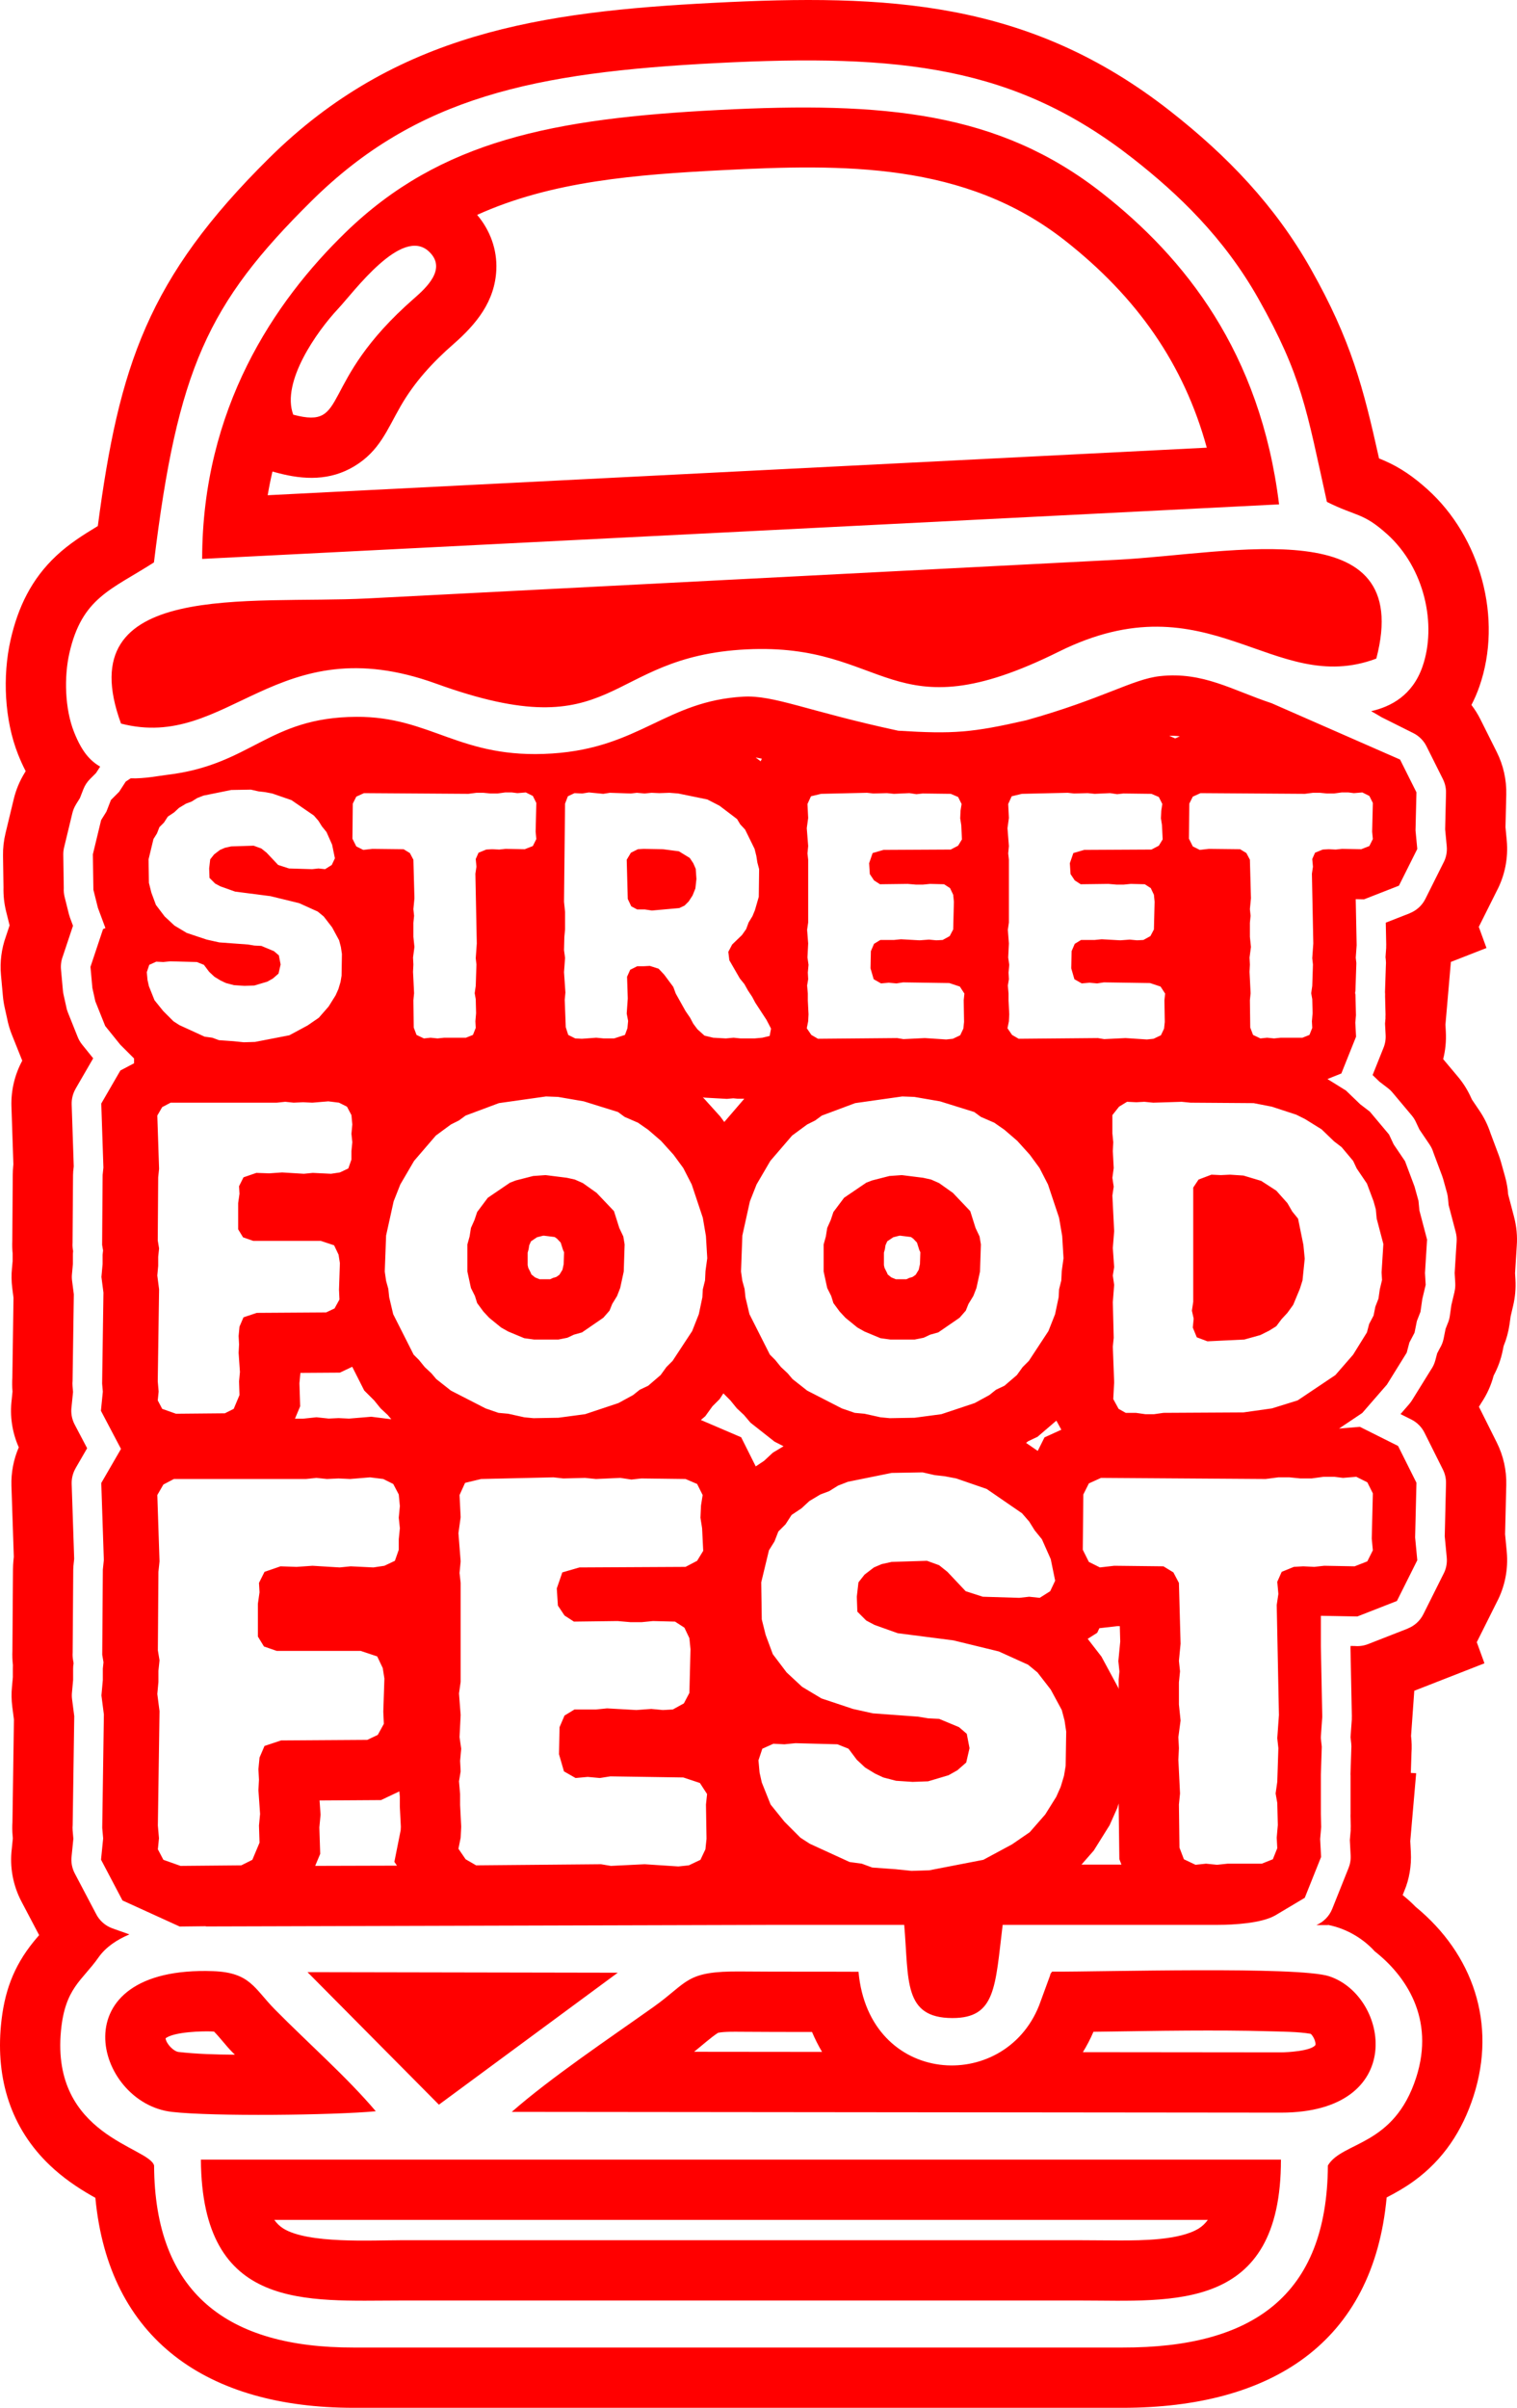 <?xml version="1.0" encoding="UTF-8"?> <!-- Creator: CorelDRAW 2018 (64-Bit) --> <svg xmlns="http://www.w3.org/2000/svg" xmlns:xlink="http://www.w3.org/1999/xlink" xml:space="preserve" width="100%" height="100%" style="shape-rendering:geometricPrecision; text-rendering:geometricPrecision; image-rendering:optimizeQuality; fill-rule:evenodd; clip-rule:evenodd" viewBox="0 0 17094.44 27123.35"> <defs> <style type="text/css"> <![CDATA[ .fil0 {fill:red} ]]> </style> </defs> <g id="Слой_x0020_1">  <path class="fil0" d="M16580.93 7941.08c38.69,50.59 72.79,105.06 101.61,162.77l184.34 368.81c73.63,147.35 110.56,312.09 106.61,476.77l-8.81 368.46 14.24 149.88c18.6,196.39 -21.28,396.3 -113.73,570.42l-195.68 391.43c-1.91,3.73 -3.81,7.47 -5.71,11.2l86.6 238.1 -401.02 156.93 -61.23 706.34 4.37 82.94c5.49,104.57 -5.29,208.93 -30.09,305.68l166.3 198.07c60.74,72.37 111.05,152.98 149.45,239.23l8.53 18.25 85.68 126.7c52.92,78.29 94.64,163.62 123.88,253.32l91.61 244.09c10.21,27.34 19.16,55.04 27.06,83.15l45.02 160.94c18.75,67.23 30.44,136.28 33.4,186.03l1.41 14.45 66.03 250.99c28.61,108.87 38.97,222.39 31.07,325.55l-19.37 310.26 4.22 71.8c5.78,97.95 -2.75,196.25 -25.08,291.8l-28.4 120.99 -13.32 93.22c-11.91,83.5 -34.17,165.31 -66.31,243.25l-9.72 48.55c-19.87,99.35 -54.4,195.12 -102.53,284.04 -28.46,108.24 -74.69,210.98 -136.7,304.06l-29.31 47.28 201.6 403.27c73.63,147.42 110.63,312.23 106.61,476.98l-13.39 555.12 18.82 197.66c18.67,196.24 -21.21,396.15 -113.52,570.27l-218.58 437.24c-1.91,3.8 -3.81,7.54 -5.71,11.27l86.53 238.03 -790.69 309.35 -36.43 509.95 1.06 9.37c6.55,59.41 7.89,119.44 3.87,179.05l-7.4 226.9 60.04 3.74 -66.45 764.47 6.63 126.13c8.03,152.91 -18.75,305.47 -73.36,434.49l-19.02 47.5c51.65,41.22 100.69,85.54 146.63,132.68 646.24,530.74 915.13,1313.82 652.65,2129.95 -125.64,390.59 -339.64,717.9 -673.93,959.66 -97.59,70.61 -199.27,129.02 -305.67,183.85 -151.93,1639.15 -1300.44,2369.59 -2976.66,2369.59l-8664.59 0c-1650.01,0 -2759.77,-770.11 -2909.79,-2365.72 -14.23,-7.68 -28.18,-15.29 -41.5,-22.97 -169.75,-97.38 -328.23,-207.1 -470.36,-342.39 -443.5,-421.94 -608.6,-974.74 -552.02,-1577.36 34.32,-365.08 136.35,-656.31 367.76,-942.05 20.01,-24.73 41.29,-49.25 62.64,-73.92l-199.06 -378.18c-96.05,-182.44 -134.24,-390.17 -109.22,-594.59l11.84 -118.17 -2.61 -30.15c-4.44,-50.74 -5.08,-101.83 -1.83,-152.63l16.77 -1154.71 -18.47 -143.33c-10,-77.58 -10.92,-156.22 -3.66,-224.64l9.87 -108.94 0 -96.33c0,-13.53 0.28,-27.13 0.84,-40.65 -6.2,-53.28 -8.1,-106.97 -5.78,-160.52l6.42 -921.33c0.21,-32 1.97,-63.92 5.14,-95.7l4.23 -41.99 -26.64 -798.44c-4.93,-149.04 23.75,-298.21 82.66,-434.84 -74.41,-167.22 -102.25,-352.05 -80.05,-534.27l9.44 -94.07 -0.21 -2.11c-4.37,-50.67 -5,-101.68 -1.76,-152.49l13.1 -902.09 -13.6 -105.49c-10,-77.44 -10.92,-156.08 -3.73,-224.5l7.47 -82.16 0 -72.02c0,-4.72 0,-9.51 0.07,-14.23 -4.51,-46.86 -5.78,-94.07 -3.81,-141.14l5.29 -748.7c0.21,-31.7 1.9,-63.41 5,-94.98l1.91 -19.03 -21.78 -652.43c-5.92,-178.98 36.57,-358.18 121.76,-515.53 -2.95,-7.32 -5.84,-14.58 -8.52,-21.84l-108.17 -270.45c-24.16,-60.38 -42.49,-123.03 -54.68,-186.87l-26.7 -120.14c-9.37,-42 -16,-84.63 -19.87,-127.54l-21.78 -238.53c-13.46,-147.27 5.57,-295.53 55.6,-434.56l41.5 -124.58 -38.82 -155.37c-22.27,-89.21 -32.35,-181.03 -29.95,-272.84l-5.36 -357.97c-1.26,-84.7 8.32,-169.46 28.19,-251.77l92.94 -385.44c25.16,-104.36 66.8,-204 123.18,-295.32l11.2 -18.18c-30.93,-59.47 -59.12,-121.98 -85.19,-187.44 -154.6,-387.63 -177.15,-883.21 -85.69,-1288.73 83.5,-370.37 236.34,-688.87 516.23,-950.65 144.52,-135.15 303.99,-235.91 467.25,-334.28 239.37,-1806.16 561.68,-2790.56 1930.46,-4145.04 1428.33,-1413.32 3069.32,-1649.02 5004.01,-1748.8 1960.48,-101.12 3555.03,-31.57 5151,1219.89 642.14,503.54 1180.64,1063.46 1584.47,1778.75 453.37,803.16 590.08,1334.61 767.79,2133.26 19.52,7.89 39.11,15.99 58.77,24.45 185.95,80.54 335.27,187.65 485.5,322.52 599.59,538.28 852.98,1457.92 586.48,2222.4 -25.44,72.93 -55.38,142.12 -89.63,207.59zm-2861.37 13742.3c187.72,-0.49 494.38,-18.6 648.77,-105.77l334.43 -199.27 183.98 -460.14 -10.64 -201.88 11.84 -135.58 -3.74 -148.68 0 -439.91 10.36 -315.75 -10.36 -93.16 0 -20.86 15.93 -223.51 -15.93 -794.71 0 -342.67 411.45 7.47 445.62 -174.33 229.57 -459.15 -24.45 -256.7 15.01 -616.01 -207.38 -414.76 -430.47 -215.2 -234.43 19.52 261.42 -175.32 278.27 -320.05 222.88 -359.44 30.16 -114.43 57.92 -110.14 26.35 -131.63 40.73 -104.71 20.44 -143.19 38.05 -159.95 -7.82 -133.32 23.53 -376.36 -86.39 -328.36 -10.43 -108.94 -44.74 -161.09 -106.83 -285.03 -127.89 -189.05 -52.43 -111.41 -216.18 -257.69 -108.66 -83.15 -159.75 -153.96 -209.28 -130.15 156.58 -62.65 165.87 -414.54 -8.38 -158.62 7.25 -83.08 -5.77 -230.84 -3.67 -20.65 3.6 -24.94 10.21 -311.25 -6.76 -60.24 10.07 -140.58 -10.42 -518.55 93.71 1.69 393.2 -153.83 206.81 -413.56 -19.87 -208.93 10.43 -429.13 -184.62 -369.17 -1447 -634.46 -0.14 -0.07c-439.28,-145.09 -774.2,-358.46 -1258.79,-304.98 -311.59,34.39 -640.59,254.59 -1506.33,497.06 -612.13,139.38 -817.39,156.44 -1442.77,117.68 -1029.7,-221.89 -1399.72,-403.62 -1747.81,-383.68 -869.82,49.96 -1165,576.19 -2152.29,640.31 -1042.39,67.79 -1357.23,-418.13 -2207.32,-413.06 -997.78,6.06 -1177.04,540.68 -2134.31,653.84 -67.37,7.05 -253.75,45.03 -407.22,38.55l-56.09 37.42 -73.99 114.43 -92.52 92.45 -51.09 131.42 -59.54 95.34 -93.01 385.37 5.92 399.4 50.73 202.94 84.7 228.09 -26.64 11.98 -141.77 425.26 21.7 238.52 33.33 150.02 111.05 277.56 169.9 210.69 155.16 155.17 0 54.33 -153.9 80.96 -215.55 372.41 24.03 721.7 -8.81 83.93 -5.56 786.17 10.49 62.86 -5.14 48.9 0 104.15 -13.25 145.93 22.76 176.38 -14.86 1024.56 7.96 91.39 -21.56 215.06 226.19 429.56 -222.25 383.96 28.89 868.13 -11.27 107.11 -6.7 959.45 14.1 84.84 -7.54 72.15 0 128.46 -15.72 172.85 27.63 214.22 -18.54 1277.18 10.43 119.36 -23.96 239.44 241.77 459.37 644.47 293.69 2.47 0 2.47 -0.07c52.42,-0.14 151.07,-1.27 290.24,-3.24l-0.42 2.47 6464.32 -17.62 1405.57 0c53.69,622.56 -14.17,1048.24 542.09,1049.51 490.57,1.06 481.91,-350.99 567.31,-1049.51l2420.83 0zm-11940.66 -851.36l62.29 118.31 193.01 68.5 684.85 -6.21 124.51 -62.29 80.96 -193 -6.2 -193 12.4 -130.79 -18.67 -267.69 6.27 -118.31 -6.27 -118.32 12.47 -130.71 56.02 -130.71 186.8 -62.29 971.29 -6.27 118.32 -56.02 68.49 -124.51 -6.27 -136.99 12.47 -373.53 -18.68 -118.31 -62.29 -130.72 -186.8 -62.29 -946.34 0 -143.19 -49.82 -68.49 -112.04 0 -367.33 18.67 -130.78 -6.2 -105.84 62.22 -124.51 180.6 -62.3 180.53 6.28 180.54 -12.48 305.11 18.68 124.51 -12.48 255.3 12.48 124.51 -18.68 118.31 -56.02 43.55 -124.51 0 -118.31 12.47 -124.51 -12.47 -118.31 12.47 -130.78 -12.47 -130.72 -62.22 -118.31 -112.11 -56.02 -149.39 -18.67 -224.22 18.67 -130.71 -6.2 -130.72 6.2 -118.31 -12.47 -118.31 12.47 -1488.01 0 -118.31 62.22 -68.49 118.31 24.87 747.14 -12.4 118.32 -6.27 884.12 18.67 112.04 -12.4 118.31 0 124.51 -12.47 136.99 24.87 193 -18.67 1288.81 12.47 143.18 -12.47 124.51zm3387.04 -6.2l80.9 118.31 118.31 68.49 1407.12 -12.47 112.04 18.68 379.8 -18.68 379.81 24.88 118.31 -12.41 130.71 -62.29 56.02 -118.31 12.47 -118.31 -6.2 -386.01 12.48 -118.24 -80.97 -124.58 -186.8 -62.22 -821.84 -12.47 -118.31 18.67 -136.98 -12.47 -136.91 12.47 -130.79 -74.69 -56.02 -193 6.2 -305.12 56.02 -130.71 112.11 -68.49 242.83 0 124.51 -12.48 329.99 18.68 168.05 -12.4 130.79 12.4 112.04 -6.2 124.51 -68.49 62.29 -118.32 12.47 -491.84 -12.47 -124.51 -56.02 -118.31 -105.84 -68.5 -249.02 -6.2 -124.58 12.4 -130.72 0 -143.18 -12.4 -491.92 6.2 -105.84 -68.49 -74.69 -112.04 -12.47 -193 62.29 -180.6 193 -56.02 1195.44 -6.2 130.72 -68.5 68.49 -112.11 -12.47 -255.22 -18.68 -118.31 6.27 -136.99 18.68 -118.31 -62.29 -124.51 -130.72 -56.02 -498.11 -6.2 -112.04 12.4 -124.59 -18.67 -273.89 12.47 -124.52 -12.47 -242.82 6.27 -112.11 -12.47 -815.63 18.67 -180.53 43.55 -62.29 136.98 12.47 249.1 -24.88 180.53 24.88 317.51 -12.47 130.79 12.47 112.04 0 1114.47 -18.67 130.72 18.67 242.82 -12.47 249.09 18.74 130.71 -12.47 136.99 6.2 118.31 -18.67 112.04 12.47 143.25 0 124.52 12.47 242.82 -6.27 124.51 -24.88 124.51zm4924.88 230.35l180.53 18.68 199.2 -6.21 610.16 -118.31 323.79 -174.33 199.2 -136.98 174.33 -199.21 124.51 -199.27 49.82 -112.04 37.42 -124.51 18.67 -112.11 6.2 -386.01 -18.67 -124.51 -31.14 -118.31 -124.52 -230.35 -149.45 -193.01 -105.84 -87.16 -329.99 -149.46 -510.52 -124.51 -628.83 -80.96 -261.49 -93.37 -93.44 -49.82 -99.57 -99.57 -6.27 -168.13 18.67 -161.85 68.5 -87.17 105.83 -80.96 87.24 -37.35 112.04 -24.94 398.48 -12.41 136.98 49.82 93.37 74.7 205.48 217.87 193 62.29 410.95 12.48 112.04 -12.48 118.31 12.48 118.31 -74.77 56.02 -118.24 -49.82 -242.82 -99.63 -224.15 -80.9 -99.64 -62.29 -99.63 -80.96 -93.37 -398.41 -273.97 -342.46 -118.24 -130.79 -24.94 -112.04 -12.48 -136.98 -31.07 -348.66 6.2 -491.85 99.64 -112.11 43.55 -99.63 62.29 -99.57 37.34 -124.51 74.7 -87.17 80.96 -112.11 74.69 -68.49 105.84 -80.89 80.97 -43.62 112.04 -62.29 99.63 -87.1 361.14 6.2 417.15 43.55 174.33 80.96 217.88 155.66 205.47 174.33 161.86 217.95 130.79 354.86 118.31 224.15 49.74 510.52 37.42 112.11 18.67 124.51 6.21 224.15 93.36 87.17 74.77 31.14 161.85 -37.41 161.86 -99.57 87.17 -99.64 56.02 -230.35 68.49 -174.33 6.27 -186.8 -12.47 -143.19 -37.35 -93.43 -43.62 -112.04 -68.49 -93.44 -87.16 -93.37 -124.52 -124.51 -49.81 -473.17 -12.41 -124.51 12.41 -124.58 -6.21 -124.52 56.02 -43.54 130.79 12.4 136.98 24.94 112.04 99.64 249.02 155.66 193.01 180.53 180.6 105.84 68.49 448.3 205.41 136.98 18.67 118.24 43.62 261.57 18.67zm3200.17 -242.82l49.82 130.78 130.78 62.22 118.31 -12.47 124.44 12.47 118.31 -12.47 386.08 0 124.51 -49.75 49.75 -124.51 -6.2 -118.31 12.47 -143.26 -6.27 -249.02 -18.67 -105.84 18.67 -130.71 12.47 -379.81 -12.47 -112.11 18.74 -261.49 -24.94 -1238.99 18.67 -124.51 -12.47 -136.99 49.82 -112.03 136.98 -56.02 105.84 -6.28 124.51 6.28 112.11 -12.48 342.46 6.2 143.19 -56.02 62.22 -124.51 -12.4 -130.78 12.4 -510.52 -62.22 -124.51 -124.51 -62.22 -149.46 12.4 -99.64 -12.4 -118.31 0 -136.91 18.67 -124.51 0 -124.59 -12.47 -124.51 0 -143.18 18.67 -1855.35 -12.47 -136.98 62.29 -62.29 124.51 -6.2 622.63 68.49 136.92 124.51 62.29 161.86 -18.68 554.14 6.2 112.04 68.5 62.29 118.31 18.67 684.85 -18.67 193.07 12.47 118.24 -12.47 124.51 0 249.1 18.67 180.53 -24.87 186.8 6.2 124.51 -6.2 130.72 18.67 379.8 -12.47 124.51 6.2 485.65zm-11513.29 -5038.11l50.03 95.13 155.24 55.03 550.61 -5 100.06 -50.03 65.11 -155.24 -5 -155.16 10 -105.06 -15 -215.28 5 -95.12 -5 -95.13 10 -105.06 45.03 -105.14 150.16 -50.1 780.96 -5 95.06 -45.03 55.1 -100.13 -5 -110.14 10.01 -300.32 -15.01 -95.13 -50.1 -105.13 -150.16 -50.03 -760.88 0 -115.14 -40.03 -55.04 -90.12 0 -295.32 15.01 -105.13 -5 -85.05 50.03 -100.14 145.16 -50.1 145.15 5.01 145.23 -10.01 245.29 15.01 100.06 -10.01 205.27 10.01 100.13 -15.01 95.06 -45.03 35.09 -100.13 0 -95.05 10 -100.13 -10 -95.13 10 -105.14 -10 -105.13 -50.1 -95.06 -90.06 -45.1 -120.14 -15 -180.25 15 -105.13 -5 -105.07 5 -95.13 -10 -95.12 10 -1196.36 0 -95.13 50.11 -55.03 95.05 20.01 600.72 -10 95.12 -5.01 710.79 15.01 90.12 -10 95.13 0 100.06 -10.01 110.14 20.01 155.16 -15.01 1036.19 10.01 115.14 -10.01 100.13zm4234.81 200.19l280.38 -5 300.32 -40.03 375.44 -125.14 165.17 -90.13 75.05 -60.03 95.13 -45.03 140.15 -120.14 65.11 -90.13 70.04 -70.11 220.28 -335.34 75.11 -190.19 40.03 -190.26 5 -90.12 25.01 -100.13 5.01 -105.06 20.01 -145.16 -15.01 -250.29 -35.02 -205.27 -125.15 -375.44 -95.13 -185.18 -110.13 -150.16 -140.16 -155.16 -145.15 -125.15 -115.14 -80.12 -150.17 -65.04 -75.04 -55.1 -385.45 -120.14 -290.38 -50.03 -135.15 -5.01 -530.61 75.05 -375.36 140.15 -75.12 55.11 -90.12 45.02 -170.18 125.15 -245.29 285.31 -155.16 265.3 -75.12 190.26 -85.05 385.44 -15.01 405.46 15.01 105.13 25.02 90.06 10 95.12 45.03 190.26 230.28 455.49 60.11 60.03 65.04 80.12 75.11 70.11 55.04 65.04 165.17 130.15 390.44 200.26 145.16 50.03 110.14 10.01 180.25 40.02 105.06 10.01zm280.38 -885.96l-275.38 0 -110.06 -15.08 -180.25 -75.04 -80.12 -45.03 -135.08 -110.14 -65.11 -70.11 -70.04 -95.13 -25.09 -80.04 -45.03 -90.13 -40.02 -185.18 0 -305.4 25.01 -90.05 15.01 -95.13 40.03 -90.05 30.09 -90.13 120.07 -160.24 250.29 -170.17 65.11 -25.01 195.19 -50.03 140.15 -10.08 240.29 30.09 90.12 20.01 90.13 40.02 155.16 110.14 195.19 205.27 60.11 190.18 45.03 95.13 15 90.05 -10 305.4 -40.03 185.18 -35.02 90.13 -55.1 90.12 -30.02 75.05 -70.11 80.11 -240.22 165.17 -90.12 25.02 -75.12 35.09 -100.06 20.01zm3734.23 885.96l280.31 -5 300.39 -40.03 375.37 -125.14 165.24 -90.13 75.04 -60.03 95.13 -45.03 140.16 -120.14 65.11 -90.13 70.04 -70.11 220.27 -335.34 75.05 -190.19 40.09 -190.26 5 -90.12 25.02 -100.13 5 -105.06 20.01 -145.16 -15 -250.29 -35.03 -205.27 -125.14 -375.44 -95.13 -185.18 -110.14 -150.16 -140.15 -155.16 -145.16 -125.15 -115.14 -80.12 -150.16 -65.04 -75.12 -55.1 -385.37 -120.14 -290.39 -50.03 -135.15 -5.01 -530.6 75.05 -375.44 140.15 -75.04 55.11 -90.13 45.02 -170.17 125.15 -245.29 285.31 -155.16 265.3 -75.12 190.26 -85.12 385.44 -15.01 405.46 15.01 105.13 25.01 90.06 10.08 95.12 45.03 190.26 230.28 455.49 60.03 60.03 65.04 80.12 75.12 70.11 55.1 65.04 165.17 130.15 390.45 200.26 145.16 50.03 110.13 10.01 180.18 40.02 105.14 10.01zm280.31 -885.96l-275.31 0 -110.14 -15.08 -180.18 -75.04 -80.11 -45.03 -135.16 -110.14 -65.04 -70.11 -70.11 -95.13 -25.01 -80.04 -45.03 -90.13 -40.1 -185.18 0 -305.4 25.09 -90.05 15.01 -95.13 40.02 -90.05 30.02 -90.13 120.14 -160.24 250.3 -170.17 65.11 -25.01 195.18 -50.03 140.16 -10.08 240.28 30.09 90.13 20.01 90.05 40.02 155.17 110.14 195.26 205.27 60.03 190.18 45.1 95.13 15.01 90.05 -10.01 305.4 -40.02 185.18 -35.09 90.13 -55.04 90.12 -30.01 75.05 -70.12 80.11 -240.28 165.17 -90.06 25.02 -75.11 35.09 -100.13 20.01zm2237.54 670.76l60.11 110.14 80.05 45.02 115.14 0 105.13 15.01 100.13 0 105.14 -15.01 901.03 -5 320.34 -45.03 290.31 -90.12 425.47 -285.31 200.26 -230.28 155.17 -250.3 25.08 -95.12 50.03 -95.06 20.02 -100.13 35.02 -90.13 15.01 -105.13 25.08 -105.06 -5 -85.13 20.01 -320.33 -75.11 -285.38 -10.01 -105.14 -25.02 -90.05 -75.11 -200.26 -115.14 -170.18 -40.03 -85.12 -130.14 -155.16 -85.06 -65.04 -140.22 -135.15 -185.18 -115.14 -100.13 -50.1 -275.31 -90.06 -205.27 -40.09 -710.78 -5.01 -100.13 -10 -320.33 10 -100.13 -10 -90.13 5 -105.13 -5 -90.06 55.1 -75.11 95.06 0 205.26 10 100.14 -5 100.13 10.01 190.18 -15.01 110.14 15.01 100.13 -15.01 100.06 20.01 400.45 -15.01 190.26 15.01 215.2 -15.01 95.13 15.01 105.13 -15.01 195.19 10.01 400.52 -10.01 100.06 15.01 400.45 -10.01 190.26zm1061.21 -650.74l-120.14 -45.1 -45.03 -110.07 10 -100.13 -20.01 -90.12 15.01 -100.06 0 -1286.49 60.11 -90.12 145.16 -55.03 105.13 4.93 105.06 -4.93 150.23 10 200.2 60.04 170.17 110.14 125.14 140.15 55.11 95.13 65.04 80.05 60.1 295.39 15.01 155.16 -25.01 245.22 -30.02 95.13 -75.12 180.25 -65.11 90.05 -65.03 70.11 -60.11 80.12 -80.05 50.03 -100.13 50.03 -180.18 50.1 -415.53 20.02zm-10972.96 -3380.35l114.5 11.83 126.28 -3.94 386.85 -74.98 205.27 -110.56 126.34 -86.81 110.49 -126.34 78.99 -126.28 31.57 -71.1 23.67 -78.92 11.84 -71.03 3.95 -244.72 -11.84 -78.99 -19.73 -74.98 -78.99 -146.07 -94.71 -122.4 -67.08 -55.24 -209.21 -94.71 -323.72 -78.92 -398.69 -51.37 -165.8 -59.19 -59.19 -31.57 -63.14 -63.2 -3.94 -106.55 11.83 -102.67 43.41 -55.24 67.08 -51.3 55.32 -23.67 71.03 -15.79 252.61 -7.89 86.89 31.57 59.19 47.35 130.22 138.18 122.4 39.46 260.5 7.89 71.1 -7.89 74.98 7.89 74.97 -47.35 35.52 -75.04 -31.57 -153.9 -63.14 -142.13 -51.3 -63.13 -39.46 -63.14 -51.37 -59.26 -252.61 -173.7 -217.11 -74.97 -82.86 -15.79 -71.1 -7.89 -86.81 -19.73 -221.05 3.95 -311.88 63.13 -71.03 27.63 -63.14 39.46 -63.2 23.67 -78.93 47.43 -55.24 51.29 -71.03 47.36 -43.48 67.15 -51.29 51.3 -27.63 71.03 -39.46 63.13 -55.24 228.94 3.94 264.53 27.63 110.49 51.3 138.18 98.65 130.22 110.56 102.67 138.18 82.87 224.99 75.04 142.06 31.57 323.72 23.68 71.03 11.83 78.99 3.95 142.05 59.19 55.25 47.42 19.8 102.6 -23.68 102.67 -63.2 55.24 -63.14 35.52 -146.07 43.4 -110.49 3.95 -118.46 -7.89 -90.75 -23.68 -59.27 -27.62 -71.02 -43.41 -59.19 -55.31 -59.27 -78.92 -78.92 -31.57 -299.97 -7.89 -78.99 7.89 -78.92 -3.95 -78.92 35.52 -27.69 82.86 7.96 86.89 15.78 71.03 63.14 157.91 98.65 122.4 114.51 114.43 67.08 43.41 284.19 130.29 86.88 11.84 74.97 27.62 165.81 11.84zm2028.97 -153.97l31.57 82.94 82.86 39.46 75.05 -7.89 78.92 7.89 74.98 -7.89 244.72 0 78.99 -31.57 31.57 -78.99 -3.95 -74.98 7.9 -90.76 -3.95 -157.91 -11.84 -67.08 11.84 -82.94 7.89 -240.78 -7.89 -71.03 11.84 -165.8 -15.79 -785.55 11.84 -78.92 -7.89 -86.81 31.57 -71.1 86.81 -35.51 67.16 -3.95 78.92 3.95 71.1 -7.9 217.03 3.95 90.83 -35.51 39.46 -79 -7.89 -82.86 7.89 -323.72 -39.46 -78.92 -78.99 -39.46 -94.71 7.89 -63.14 -7.89 -75.04 0 -86.81 11.84 -78.93 0 -78.99 -7.89 -78.92 0 -90.76 11.83 -1176.34 -7.89 -86.81 39.46 -39.53 78.92 -3.95 394.75 43.48 86.88 78.92 39.46 102.6 -11.84 351.33 3.95 71.03 43.41 39.53 74.97 11.84 434.28 -11.84 122.32 7.9 75.05 -7.9 78.92 0 157.91 11.84 114.44 -15.78 118.45 3.94 78.92 -3.94 82.87 11.84 240.85 -7.9 78.92 3.95 307.86zm1713.15 -3.95l27.62 86.89 78.92 39.46 75.04 3.94 161.79 -11.83 82.94 7.89 118.38 0 122.4 -39.46 27.62 -74.98 7.89 -82.94 -15.78 -82.86 11.84 -169.75 -7.89 -244.73 35.51 -78.99 78.92 -39.46 71.1 0 71.03 -3.95 98.72 31.57 63.14 67.16 102.66 138.11 27.63 75.04 110.49 197.38 51.36 74.97 35.52 67.08 47.35 63.21 78.92 71.03 98.72 23.68 142.06 7.89 86.88 -7.89 78.93 7.89 157.91 0 86.81 -7.89 82.94 -19.73 15.78 -82.94 -51.3 -98.65 -126.34 -193.43 -35.51 -67.08 -47.36 -71.1 -39.53 -71.03 -51.3 -63.14 -118.38 -205.26 -11.84 -94.78 43.41 -82.86 110.49 -106.62 47.35 -67.08 27.7 -74.98 43.4 -71.09 27.62 -67.09 43.41 -150.02 3.95 -311.81 -19.73 -74.97 -11.84 -75.05 -19.73 -78.92 -106.62 -217.1 -55.24 -59.19 -35.51 -59.26 -197.38 -149.95 -138.18 -71.1 -327.59 -67.08 -98.72 -7.89 -114.44 3.94 -86.88 -3.94 -78.92 7.89 -86.89 -7.89 -67.08 7.89 -236.83 -7.89 -74.98 11.83 -161.85 -15.78 -74.98 11.84 -86.88 -3.95 -74.98 35.52 -31.57 82.86 -11.83 1105.32 11.83 114.43 0 197.38 -7.89 82.93 -3.94 149.95 11.83 86.89 -11.83 161.78 15.78 229.01 -7.89 82.87 11.84 307.86zm805.2 -1326.29l-67.08 -35.51 -39.46 -82.87 -11.84 -442.17 47.35 -78.92 78.99 -39.46 63.14 -3.95 217.1 3.95 181.59 23.68 122.4 74.97 39.46 59.26 27.62 63.14 7.89 114.43 -11.83 106.62 -31.57 78.92 -43.48 67.15 -47.35 47.35 -59.19 27.63 -307.94 27.62 -78.92 -11.84 -86.88 0zm1910.59 1338.2l51.3 74.98 74.97 43.4 892.16 -7.89 71.03 11.84 240.78 -11.84 240.78 15.79 74.97 -7.9 82.94 -39.46 35.51 -75.04 7.9 -74.98 -3.95 -244.72 7.89 -74.98 -51.3 -78.99 -118.45 -39.46 -521.02 -7.89 -74.97 11.84 -86.88 -7.89 -86.82 7.89 -82.93 -47.36 -35.52 -122.39 3.95 -193.43 35.51 -82.87 71.1 -43.4 153.9 0 78.99 -7.9 209.21 11.84 106.54 -7.89 82.94 7.89 71.03 -3.94 78.92 -43.41 39.53 -75.04 7.89 -311.81 -7.89 -78.99 -35.59 -74.98 -67.08 -43.41 -157.91 -3.94 -78.92 7.89 -82.87 0 -90.83 -7.89 -311.81 3.94 -67.15 -43.4 -47.35 -71.1 -7.89 -122.33 39.46 -114.5 122.4 -35.52 757.85 -3.94 82.93 -43.41 43.41 -71.03 -7.89 -161.86 -11.84 -75.04 3.95 -86.82 11.83 -74.97 -39.46 -78.99 -82.93 -35.52 -315.76 -3.94 -71.03 7.89 -78.99 -11.84 -173.69 7.89 -78.92 -7.89 -153.97 3.95 -71.03 -7.89 -517.07 11.83 -114.51 27.63 -39.46 86.88 7.89 157.84 -15.78 114.51 15.78 201.32 -7.89 82.86 7.89 71.03 0 706.62 -11.83 82.87 11.83 153.97 -7.89 157.91 11.84 82.87 -7.89 86.88 3.94 74.97 -11.83 71.03 7.89 90.83 0 78.92 7.89 153.97 -3.95 78.92 -15.78 78.99zm2261.79 0l51.37 74.98 74.97 43.4 892.09 -7.89 71.1 11.84 240.78 -11.84 240.78 15.79 74.97 -7.9 82.94 -39.46 35.51 -75.04 7.89 -74.98 -3.94 -244.72 7.89 -74.98 -51.3 -78.99 -118.45 -39.46 -521.02 -7.89 -75.04 11.84 -86.82 -7.89 -86.88 7.89 -82.87 -47.36 -35.51 -122.39 3.94 -193.43 35.52 -82.87 71.03 -43.4 153.96 0 78.92 -7.9 209.22 11.84 106.61 -7.89 82.87 7.89 71.1 -3.94 78.92 -43.41 39.46 -75.04 7.89 -311.81 -7.89 -78.99 -35.52 -74.98 -67.08 -43.41 -157.91 -3.94 -78.92 7.89 -82.94 0 -90.76 -7.89 -311.88 3.94 -67.08 -43.4 -47.35 -71.1 -7.9 -122.33 39.47 -114.5 122.39 -35.52 757.85 -3.94 82.94 -43.41 43.41 -71.03 -7.89 -161.86 -11.84 -75.04 3.94 -86.82 11.84 -74.97 -39.46 -78.99 -82.94 -35.52 -315.75 -3.94 -71.1 7.89 -78.92 -11.84 -173.7 7.89 -78.92 -7.89 -153.96 3.95 -71.03 -7.89 -517.14 11.83 -114.44 27.63 -39.46 86.88 7.89 157.84 -15.85 114.51 15.85 201.32 -7.89 82.86 7.89 71.03 0 706.62 -11.84 82.87 11.84 153.97 -7.89 157.91 11.84 82.87 -7.96 86.88 4.01 74.97 -11.84 71.03 7.83 90.83 0 78.92 7.96 153.97 -3.95 78.92 -15.85 78.99zm2735.59 -7.96l31.57 82.94 82.87 39.46 75.04 -7.89 78.92 7.89 74.98 -7.89 244.72 0 78.99 -31.57 31.57 -78.99 -3.94 -74.98 7.89 -90.76 -3.95 -157.91 -11.84 -67.08 11.84 -82.94 7.89 -240.78 -7.89 -71.03 11.84 -165.8 -15.78 -785.55 11.83 -78.92 -7.89 -86.81 31.57 -71.1 86.81 -35.51 67.16 -3.95 78.92 3.95 71.1 -7.9 217.03 3.95 90.83 -35.51 39.46 -79 -7.89 -82.86 7.89 -323.72 -39.46 -78.92 -78.92 -39.46 -94.78 7.89 -63.13 -7.89 -75.05 0 -86.81 11.84 -78.92 0 -78.99 -7.89 -78.93 0 -90.75 11.83 -1176.35 -7.89 -86.81 39.46 -39.53 78.92 -3.95 394.75 43.48 86.88 78.92 39.46 102.67 -11.84 351.27 3.95 71.02 43.41 39.54 74.97 11.83 434.28 -11.83 122.32 7.89 75.05 -7.89 78.92 0 157.91 11.83 114.44 -15.78 118.45 3.95 78.92 -3.95 82.87 11.84 240.85 -7.89 78.92 3.94 307.86zm1362.3 -3564.12c38.83,21.56 77.44,43.97 115.71,67.36l359.23 179.62c67.22,33.68 118.17,86.95 149.24,149.45l184.34 368.82c25.22,50.38 36.43,104.15 35.16,156.85l-9.79 408.77 18.03 190.04c6.56,69.55 -8.73,136.14 -40.3,192.94l-200.47 401.01c-38.41,76.81 -102.53,132.34 -176.73,161.3l0.28 0.77 -269.74 105.56 5 247.54c0.22,10.08 -0.07,20.09 -0.77,30.02l0.77 0 -7.96 111.06 3.31 29.66c2.54,22.97 2.68,45.59 0.64,67.72l-9.73 295.53c1.48,16.21 1.76,32.27 0.92,48.2l5.14 204.98c0.29,12.33 -0.14,24.52 -1.12,36.5l1.12 0.07 -5.7 65.82 6.83 130.14c2.68,52.01 -6.76,101.83 -25.79,146.78l-121.13 302.72 77.3 74.55 94.14 72.02c20.09,15.36 37.91,32.48 53.49,51.09l216.25 257.62c21.64,25.86 38.69,54.04 51.23,83.57l35.02 74.27 115 170.1c19.94,29.53 34.53,61.16 43.97,93.72l98.23 261.85c3.38,9.16 6.34,18.32 8.88,27.55l0.28 -0.07 44.75 161.01c6.2,22.55 9.93,45.24 11.41,67.65l6.62 69.34 80.05 304.26c9.73,37 12.83,74.2 10.08,110.35l-21.99 351.55 6.7 113.1c1.9,33.33 -1.06,65.74 -8.39,96.61l0.5 0.14 -35.73 150.16 -17.55 122.96c-4.65,32.62 -13.88,63.42 -26.91,91.89l-21.07 54.18 -21.71 108.52c-7.96,40.16 -22.9,77.23 -43.19,110.14l-29.67 56.44 -20.43 77.65c-10.43,39.53 -27.55,75.54 -49.75,107.18l-212.31 342.46c-9.51,15.36 -20.08,29.66 -31.57,42.91l0.21 0.21 -99.28 114.16 121.2 60.53c67.22,33.68 118.1,86.95 149.24,149.52l207.1 414.34c25.23,50.38 36.43,104.14 35.16,156.85l-14.37 595.57 22.62 237.89c6.55,69.55 -8.74,136.14 -40.24,193.01l-223.23 446.53c-38.48,76.88 -102.6,132.34 -176.8,161.3l0.28 0.77 -445.55 174.33c-49.18,19.24 -100.13,26.01 -149.46,21.85l-48.97 -0.92 0 3.17c0,7.33 -0.28,14.73 -0.77,21.99l15.43 766.17c0.14,10.14 -0.14,20.15 -0.78,30.01l0.78 0.07 -14.66 205.13 0 2.53 7.68 69.69c2.54,22.98 2.68,45.67 0.64,67.79l-9.31 284.61 0.99 0 0 439.91c0,6.77 -0.28,13.46 -0.63,20.09l3.03 120.77c0.28,12.33 -0.14,24.52 -1.13,36.5l1.13 0.07 -10.29 118.32 9.09 173.41c2.68,52 -6.77,101.82 -25.72,146.71l-181.8 454.64c-34.39,85.75 -100.34,149.38 -179.12,182.86l131.7 0.28 0 -2.33c230.63,45.31 414.54,173.63 525.31,296.87 345.78,271.01 683.44,753.06 468.24,1422.06 -250.71,779.76 -831.98,718.32 -995.1,991.02 -8.88,1472.01 -853.34,2053.91 -2314.57,2050.81l-8664.59 0c-1429.39,2.68 -2241,-619.67 -2247.91,-2050.81 -59.61,-210.34 -1160.35,-334.92 -1049.51,-1514.93 45.74,-486.77 239.51,-566.61 423.22,-828.67 82.86,-118.17 209.63,-200.54 348.24,-259.38l-189.34 -67.16c-86.25,-30.44 -152.14,-92.66 -189.2,-168.9l-236.84 -449.92c-33.75,-64.19 -44.6,-134.38 -35.3,-201.11l19.1 -191.03 -8.18 -93.5c-1.83,-21.21 -1.62,-42.07 0.43,-62.51l17.75 -1224.4 -24.66 -191.45c-3.31,-25.86 -3.52,-51.51 -0.92,-76.39l12.69 -139.59 0 -127.12c0,-20.36 1.83,-40.37 5.28,-59.68l0.21 -1.62 -6.83 -40.8c-4.37,-26.49 -5.57,-52.78 -3.74,-78.5l6.56 -937.18c0.07,-11 0.63,-21.92 1.76,-32.63l-0.42 -0.07 9.16 -87.02 -28.12 -843.75c-2.04,-64.62 14.52,-125.5 44.68,-177.57l-0.29 -0.22 129.87 -224.21 -140.29 -266.43c-33.76,-64.2 -44.54,-134.38 -35.31,-201.11l16.7 -166.65 -5.7 -65.46c-1.84,-21.21 -1.63,-42.07 0.42,-62.51l14.09 -971.78 -19.8 -153.61c-3.31,-25.86 -3.52,-51.44 -0.92,-76.39l10.22 -112.74 0 -102.74c0,-13.88 0.92,-27.62 2.54,-41.08l-2.61 -15.78c-4.44,-26.5 -5.57,-52.78 -3.8,-78.5l5.42 -763.91c0.07,-11 0.64,-21.85 1.69,-32.63l-0.42 0 6.77 -63.84 -23.26 -697.39c-2.04,-64.62 14.52,-125.5 44.68,-177.57l-0.29 -0.22 198.08 -342.1 -124.93 -154.96c-22.9,-28.54 -40.31,-59.61 -52.5,-92.09l-108.16 -270.45c-9.16,-22.76 -15.58,-46.01 -19.45,-69.27l-29.6 -133.03c-3.03,-13.96 -5.21,-27.91 -6.48,-41.79l-21.77 -238.52c-4.72,-52.08 2.89,-102.53 20.29,-148.33l114.93 -344.86 -31.92 -85.9c-4.37,-11.76 -7.96,-23.6 -10.99,-35.51l-0.78 0.21 -50.66 -202.94c-8.46,-33.75 -11.42,-67.57 -9.52,-100.55l-5.63 -375.93c-0.29,-28.33 2.96,-55.95 9.3,-82.31l92.94 -385.44c8.6,-35.59 22.55,-68.35 40.87,-97.81l-0.35 -0.21 44.67 -71.59 38.48 -99c17.47,-45.1 43.62,-84.28 75.89,-116.27l67.15 -67.22 46.51 -71.81c-110.49,-66.66 -201.95,-158.62 -293.42,-387.91 -105.91,-265.58 -113.16,-625.09 -53.97,-887.72 141.63,-628.05 469.79,-714.94 953.6,-1024.91 266.01,-2177.37 603.25,-2911.62 1775.51,-4071.61 1186.84,-1174.37 2513.2,-1447.71 4561.27,-1553.33 2081.33,-107.39 3369.92,35.51 4696.85,1076.07 505.8,396.57 1021.53,886.38 1412.12,1578.2 492.55,872.43 542.3,1253.51 771.94,2288.92 338.52,168.69 404.83,117.68 677.88,362.82 423.14,379.81 563.15,1021.96 398.83,1493.37 -112.53,322.8 -354.16,450.2 -578.38,501.15zm-12146.41 -3339.83c645.18,171.79 260.51,-346.34 1358.21,-1306.43 139.03,-121.55 377.27,-337.03 171.51,-530.88 -305.67,-288.13 -846.35,454.71 -1024.56,644.68 -236.97,252.62 -642.92,824.23 -505.16,1192.63zm-1940.68 3479.7c1212.28,314.34 1746.69,-1102.85 3550.95,-449.85 2063.14,746.72 1873.1,-305.39 3497.11,-386.08 1606.11,-79.76 1602.58,977.28 3519.3,25.79 1695.81,-841.7 2412.09,515.81 3577.87,78.15 440.33,-1676.58 -1621.55,-1180.5 -2910.21,-1113.98l-8454.75 436.04c-1336.44,68.91 -3376.69,-215.28 -2780.27,1409.93zm914.21 -1854.99l12135.28 -614.32c-210.97,-1719.41 -1067.61,-2779.84 -1993.59,-3506.83 -1164.09,-914.07 -2451.06,-1032.45 -4320.78,-935.99 -1860.91,95.98 -3133.86,341.33 -4201.48,1375.9 -810.91,785.76 -1617.73,1991.2 -1619.43,3681.24zm1956.75 17486.89c-322.73,-381.99 -765.46,-770.26 -1138.01,-1147.88 -231.83,-235.14 -276.3,-415.39 -694.65,-430.4 -1753.17,-62.78 -1335.1,1486.81 -464.64,1585.46 468.31,53.14 1814.54,37.28 2297.3,-7.18zm711.13 -74.27l2015.51 -1486.6 -3496.12 -6.28 1480.61 1492.88zm821.13 81.24l8667.77 8.46c1429.17,0 1220.73,-1312.62 543.85,-1536 -347.19,-114.5 -2562.96,-49.32 -3123.37,-52.14 -9.65,13.88 -19.87,20.93 -22.97,45.17l-123.03 335.69c-395.59,996.8 -1918.27,907.73 -2035.1,-379.66 -442.31,-2.26 -884.48,0.63 -1326.79,-3.25 -628.62,-5.56 -586.06,117.96 -986.65,402.08 -492.13,349.15 -1159.29,797.45 -1593.71,1179.65zm8667.41 537.72l-12170.72 -0.14c11.98,1713.36 1187.97,1587.37 2250.02,1587.37l7672.3 0c1026.33,0.07 2249.88,136.42 2248.4,-1587.23zm-1139.06 -16033.4c-41.3,-4.94 -81.32,-6.84 -119.65,-4.87l67.08 28.75 52.57 -23.88zm-4710.24 251.91c-23.61,-5.01 -47,-9.37 -69.34,-12.83l55.88 42.42 13.46 -29.59zm-5033.46 12472.45l921.54 -2.53 -29.24 -42.78 71.1 -355.91 2.04 -40.1 -11.63 -225.77 0 -112.39 -5.21 -59.47 -206.81 97.94 -692.39 4.44 11.2 160.1 -13.6 143.54 9.58 297.99 -56.58 134.94zm8635.14 -14.3l450.13 0 -23.46 -61.66 -8.04 -626.85 -14.87 49.53 -86.67 194.84 -178.7 286.02 -138.39 158.12zm-4268.28 -8644.51l6.34 5.49 191.74 212.31 45.1 61.45 225.41 -262.13 -75.89 0 -48.13 -4.79 -71.8 6.48 -252.9 -14.02 -19.87 -4.79zm3985.29 3643.46l-212.24 181.87 -105.7 50.03 -23.46 18.75 131.35 90.33 76.31 -152.55 189.55 -86.18 -55.81 -102.25zm-3752.4 -307.15l-42.42 64.61 -80.83 80.9 -80.61 111.61 -49.75 42.63 454.01 194.56 164.18 328.15 94.29 -62.78 99.07 -92.03 120 -72.01 -101.82 -52.22 -270.59 -213.22 -73.63 -86.89 -80.33 -74.97 -72.44 -89.21 -79.13 -79.13zm-4182.32 -299.62l-139.3 65.95 -444.64 2.89 -11.06 116.13 8.38 259.94 -58.76 140.09 88.15 0 154.03 -16.21 137.97 14.52 111.06 -5.29 118.59 5.64 250.43 -20.86 225.42 28.19 -40.73 -48.2 -80.19 -74.83 -72.29 -89.07 -112.11 -111.97 -134.95 -266.92zm8419.24 2944.8l-24.73 52.15 -106.9 67.64 154.74 199.84 189.62 350.78 4.58 17.4 0 -111.19 8.88 -88.79 -12.33 -117.04 21.21 -219.57 -4.72 -174.4 -27.06 -0.28 -203.29 23.46zm-6188.95 -3930.89l32.56 -15.22 35.16 -9.72 36.43 -25.09 34.67 -56.72 13.74 -63.49 4.37 -134.38 -11.27 -23.82 -26.78 -84.7 -41.65 -43.83 -26.28 -18.6 -120.64 -15.15 -12.54 0.92 -66.52 17.05 -68.14 46.37 -1.76 5.14 -16.98 38.12 -7.12 45.31 -10.64 38.33 0 140.23 6.63 30.72 31.07 62.22 3.59 11.35 41.58 33.89 50.59 21.07 119.93 0zm4014.61 0l32.48 -15.22 35.17 -9.72 36.57 -25.16 34.6 -56.72 13.74 -63.42 4.37 -134.17 -11.35 -23.96 -26.78 -84.77 -41.57 -43.75 -26.35 -18.75 -120.57 -15.08 -12.54 0.92 -66.52 17.05 -68.14 46.3 -1.62 5 -17.13 38.33 -7.11 45.52 -10.71 38.34 0 139.87 6.62 30.72 31.29 62.57 3.52 11.21 41.5 33.82 50.6 21.07 119.93 0zm-4837.29 -11989.77c145.09,171.58 226.2,388.19 216.19,616.99 -15.71,359.73 -227.74,615.3 -483.04,838.61 -235.63,206.04 -439.2,427.58 -595.64,699.5 -152.7,265.66 -236.55,503.97 -520.24,675.62 -273.05,165.1 -567.17,155.45 -864.25,76.32l-59.55 -15.86c-20.71,87.8 -38.61,176.73 -53.69,266.78l10582.16 -535.67c-257.48,-939.58 -784.7,-1694.9 -1598.43,-2333.81 -1127.51,-885.32 -2498.13,-862.42 -3866.28,-791.88 -958.75,49.46 -1915.8,121.48 -2757.23,503.4zm-2730.09 20725.11c-11.21,-11.2 -22.34,-22.48 -33.47,-33.68 -65.4,-66.31 -135.58,-160.45 -201.18,-226.76 -12.05,-1.05 -24.45,-1.48 -34.18,-1.83 -96.75,-3.45 -414.68,3.38 -512.21,77.51 8.18,61.52 88.65,147.49 148.4,154.25 198.36,22.48 416.94,29.24 632.64,30.51zm5174.95 -33.05l1441.93 1.41c-42.42,-71.52 -80.19,-146.56 -113.24,-224.43 -269.6,-0.07 -539.27,0.07 -808.87,-2.25 -58.56,-0.57 -186.66,-2.68 -250.5,11.84 -82.45,53.69 -178.98,141.35 -269.32,213.43zm4381.09 4.3l2232.76 2.19c71.31,0.07 334.43,-14.38 386.57,-81.04 10.36,-31.43 -23.39,-104.85 -52.57,-127.61 -136.56,-24.45 -342.95,-25.09 -475.56,-28.89 -304.77,-8.88 -610.44,-9.02 -915.27,-7.54 -351.84,1.69 -704.73,9.58 -1056.98,13.46 -34.39,80.12 -74.2,156.71 -118.95,229.43zm1407.69 1889.88l-10519.45 -0.15c28.33,39.18 62.08,72.44 102.24,97.25 279.89,172.92 993.98,131.7 1320.59,131.7l7672.3 0c144.81,0 289.55,2.6 434.35,2.53 245.36,-0.14 670.76,-2.18 886.03,-133.88 41.01,-25.09 75.26,-58.35 103.94,-97.45z"></path> </g> </svg> 